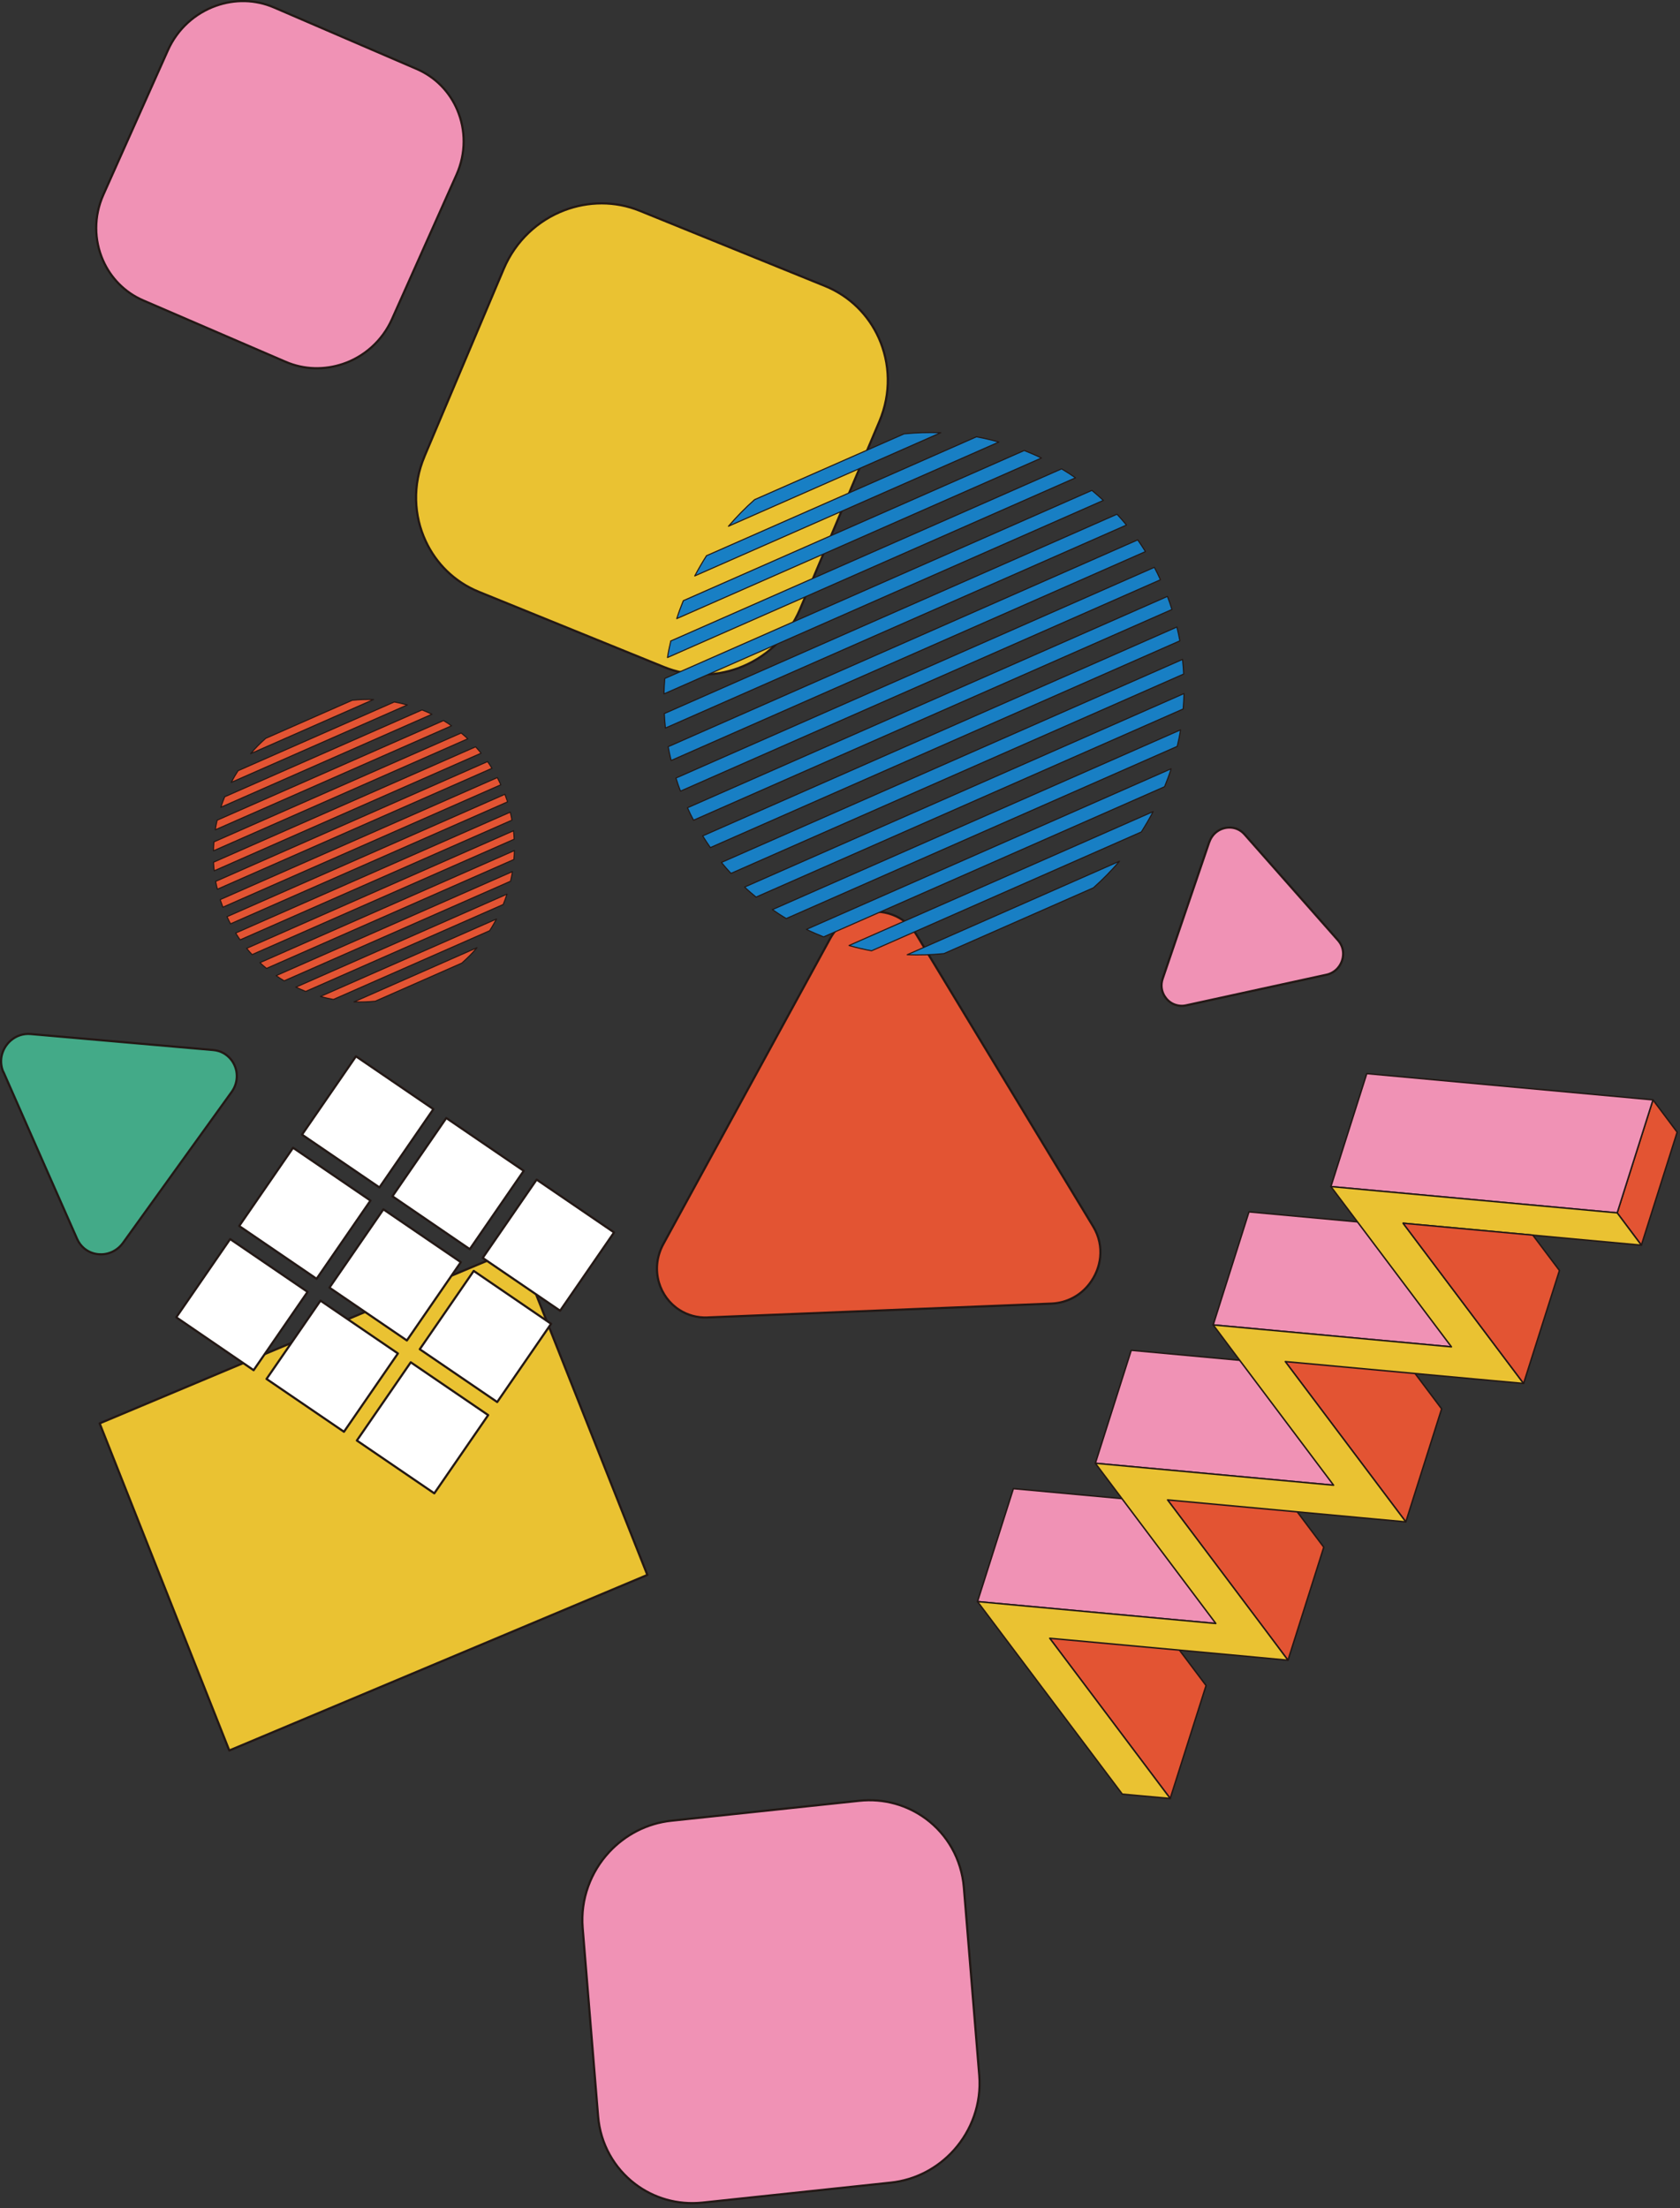 <?xml version="1.0" encoding="UTF-8" standalone="no"?>
<!DOCTYPE svg PUBLIC "-//W3C//DTD SVG 1.1//EN" "http://www.w3.org/Graphics/SVG/1.1/DTD/svg11.dtd">
<svg width="100%" height="100%" viewBox="0 0 388 510" version="1.1" xmlns="http://www.w3.org/2000/svg" xmlns:xlink="http://www.w3.org/1999/xlink" xml:space="preserve" xmlns:serif="http://www.serif.com/" style="fill-rule:evenodd;clip-rule:evenodd;stroke-linejoin:round;">
    <rect x="0" y="0" width="388" height="510" fill="#333333" stroke="none"/>
    <g transform="matrix(1,0,0,1,-160.785,-34.135)">
        <g>
            <clipPath id="_clip1">
                <path d="M235.857,-0L583.13,288.26L347.273,572.402L0,284.142L235.857,-0Z"/>
            </clipPath>
            <g clip-path="url(#_clip1)">
                <path d="M383.39,470.058L386.95,513.524C387.471,520.028 385.186,526.185 381.094,530.753C377.418,534.855 372.293,537.662 366.437,538.272L323.068,542.874C317.23,543.498 311.737,541.824 307.462,538.575C302.691,534.946 299.432,529.385 298.91,522.882L295.35,479.415C294.816,472.781 297.206,466.499 301.46,461.917C305.133,457.963 310.17,455.262 315.862,454.667L359.232,450.065C364.972,449.45 370.379,451.083 374.628,454.219C379.511,457.822 382.844,463.474 383.393,470.09L383.39,470.058Z" style="fill:rgb(240,146,181);fill-rule:nonzero;stroke:rgb(35,24,21);stroke-width:0.5px;"/>
                <path d="M310.296,397.905L213.739,438.45L183.799,362.897L280.341,322.37L310.296,397.905Z" style="fill:rgb(234,194,50);fill-rule:nonzero;stroke:rgb(35,24,21);stroke-width:0.5px;"/>
                <path d="M184.673,79.078L199.56,45.755C201.789,40.753 205.907,37.169 210.644,35.481C214.919,33.951 219.716,33.965 224.131,35.887L256.976,50.047C261.406,51.951 264.649,55.395 266.395,59.519C268.349,64.116 268.439,69.51 266.21,74.512L251.323,107.835C249.053,112.923 244.826,116.568 239.952,118.202C235.748,119.611 231.064,119.57 226.752,117.704L193.907,103.543C189.563,101.681 186.341,98.285 184.572,94.262C182.532,89.623 182.4,84.134 184.673,79.078Z" style="fill:rgb(240,146,181);fill-rule:nonzero;stroke:rgb(35,24,21);stroke-width:0.5px;"/>
                <path d="M431.046,449.539L439.33,423.447L411.489,386.423L403.223,412.529L431.046,449.539Z" style="fill:rgb(227,84,51);fill-rule:nonzero;stroke:rgb(35,24,21);stroke-width:0.34px;"/>
                <path d="M539.863,321.739L548.13,295.632L542.543,288.17L534.277,314.277L539.863,321.739Z" style="fill:rgb(227,84,51);fill-rule:nonzero;stroke:rgb(35,24,21);stroke-width:0.34px;"/>
                <path d="M468.156,308.198L476.44,282.107L542.543,288.17L534.277,314.277L468.156,308.198Z" style="fill:rgb(240,146,181);fill-rule:nonzero;stroke:rgb(35,24,21);stroke-width:0.34px;"/>
                <path d="M440.972,340.151L449.239,314.044L504.264,319.116L495.997,345.223L440.972,340.151Z" style="fill:rgb(240,146,181);fill-rule:nonzero;stroke:rgb(35,24,21);stroke-width:0.34px;"/>
                <path d="M413.756,372.106L422.041,346.014L477.065,351.086L468.781,377.178L413.756,372.106Z" style="fill:rgb(240,146,181);fill-rule:nonzero;stroke:rgb(35,24,21);stroke-width:0.34px;"/>
                <path d="M386.54,404.061L394.824,377.969L449.864,383.024L441.579,409.116L386.54,404.061Z" style="fill:rgb(240,146,181);fill-rule:nonzero;stroke:rgb(35,24,21);stroke-width:0.34px;"/>
                <path d="M458.247,417.602L466.514,391.495L454.8,375.882L430.439,380.574L458.247,417.602Z" style="fill:rgb(227,84,51);fill-rule:nonzero;stroke:rgb(35,24,21);stroke-width:0.34px;"/>
                <path d="M485.463,385.646L493.73,359.54L482.768,344.94L457.623,348.622L485.463,385.646Z" style="fill:rgb(227,84,51);fill-rule:nonzero;stroke:rgb(35,24,21);stroke-width:0.34px;"/>
                <path d="M431.046,449.539L403.223,412.529L447.181,416.56L458.247,417.602L452.66,410.139L430.439,380.574L474.382,384.623L485.463,385.646L479.862,378.202L457.623,348.622L501.598,352.667L512.662,353.676L507.06,346.232L484.839,316.667L539.863,321.739L534.277,314.277L479.237,309.222L468.156,308.198L473.758,315.643L495.997,345.223L452.021,341.177L440.972,340.151L446.559,347.613L468.781,377.178L424.837,373.13L413.756,372.106L419.358,379.55L441.579,409.116L397.621,405.085L386.54,404.061L392.141,411.506L419.982,448.53L431.046,449.539Z" style="fill:rgb(234,194,50);fill-rule:nonzero;stroke:rgb(35,24,21);stroke-width:0.34px;"/>
                <path d="M512.662,353.676L520.946,327.585L514.802,319.419L484.839,316.667L512.662,353.676Z" style="fill:rgb(227,84,51);fill-rule:nonzero;stroke:rgb(35,24,21);stroke-width:0.34px;"/>
                <path d="M324.233,338.428L370.566,336.556L403.583,335.231C407.313,335.081 410.413,333.266 412.418,330.633C413.765,328.866 414.637,326.765 414.873,324.526C415.114,322.172 414.638,319.704 413.281,317.465L391.363,281.27L372.49,250.096C371.13,247.825 369.146,246.269 366.95,245.438C364.601,244.539 361.983,244.47 359.554,245.189C356.725,246.026 354.144,247.941 352.515,250.917L335.364,282.331L313.974,321.497C312.375,324.437 312.159,327.594 312.976,330.375C313.742,332.964 315.395,335.209 317.666,336.673C319.501,337.865 321.764,338.542 324.251,338.442L324.233,338.428Z" style="fill:rgb(227,84,51);fill-rule:nonzero;stroke:rgb(35,24,21);stroke-width:0.5px;"/>
                <path d="M440.073,228.598L433.788,247.032L429.31,260.175C428.806,261.65 429.04,263.107 429.771,264.254C430.252,265.014 430.934,265.64 431.758,266.024C432.632,266.419 433.666,266.586 434.743,266.338L452.142,262.538L467.111,259.276C468.207,259.043 469.106,258.467 469.758,257.716C470.456,256.913 470.886,255.887 470.97,254.845C471.086,253.619 470.722,252.355 469.805,251.324L460.188,240.426L448.203,226.841C447.304,225.824 446.107,225.312 444.905,225.275C443.801,225.23 442.667,225.582 441.763,226.273C441.026,226.834 440.427,227.629 440.076,228.63L440.073,228.598Z" style="fill:rgb(240,146,181);fill-rule:nonzero;stroke:rgb(35,24,21);stroke-width:0.5px;"/>
                <path d="M161.582,281.734L171.505,304.247L178.595,320.289C179.386,322.088 180.889,323.246 182.554,323.666C183.68,323.939 184.893,323.925 186.024,323.541C187.219,323.151 188.346,322.373 189.19,321.211L202.673,302.469L214.281,286.349C215.126,285.187 215.496,283.871 215.476,282.592C215.464,281.23 214.982,279.929 214.163,278.888C213.195,277.664 211.77,276.811 209.999,276.663L191.257,275.021L167.895,272.97C166.139,272.804 164.535,273.397 163.332,274.412C162.221,275.352 161.438,276.657 161.145,278.096C160.925,279.266 161.025,280.521 161.549,281.737L161.582,281.734Z" style="fill:rgb(67,170,136);fill-rule:nonzero;stroke:rgb(35,24,21);stroke-width:0.5px;"/>
                <path d="M258.804,139.59L277.127,96.227C279.874,89.731 285.067,84.996 291.159,82.689C296.633,80.621 302.812,80.491 308.563,82.831L351.312,100.193C357.064,102.533 361.344,106.898 363.72,112.146C366.367,118.009 366.635,124.963 363.888,131.459L345.564,174.822C342.764,181.454 337.411,186.237 331.183,188.491C325.813,190.434 319.758,190.488 314.143,188.201L271.394,170.838C265.729,168.54 261.507,164.284 259.108,159.137C256.343,153.236 256.03,146.154 258.818,139.573L258.804,139.59Z" style="fill:rgb(234,194,50);fill-rule:nonzero;stroke:rgb(35,24,21);stroke-width:0.5px;"/>
                <path d="M288.061,339.898L270.193,327.681L257.733,345.768L275.616,357.968L288.061,339.898Z" style="fill:white;fill-rule:nonzero;stroke:rgb(35,24,21);stroke-width:0.5px;"/>
                <path d="M281.743,304.57L263.859,292.37L251.415,310.44L269.283,322.658L281.743,304.57Z" style="fill:white;fill-rule:nonzero;stroke:rgb(35,24,21);stroke-width:0.5px;"/>
                <path d="M267.213,325.658L249.33,313.459L236.87,331.546L254.753,343.746L267.213,325.658Z" style="fill:white;fill-rule:nonzero;stroke:rgb(35,24,21);stroke-width:0.5px;"/>
                <path d="M302.605,318.792L284.722,306.592L272.262,324.68L290.146,336.88L302.605,318.792Z" style="fill:white;fill-rule:nonzero;stroke:rgb(35,24,21);stroke-width:0.5px;"/>
                <path d="M252.684,346.746L234.801,334.547L222.341,352.635L240.224,364.834L252.684,346.746Z" style="fill:white;fill-rule:nonzero;stroke:rgb(35,24,21);stroke-width:0.5px;"/>
                <path d="M231.821,332.524L213.938,320.325L201.493,338.395L219.361,350.612L231.821,332.524Z" style="fill:white;fill-rule:nonzero;stroke:rgb(35,24,21);stroke-width:0.5px;"/>
                <path d="M260.877,290.315L242.994,278.116L230.534,296.204L248.417,308.403L260.877,290.315Z" style="fill:white;fill-rule:nonzero;stroke:rgb(35,24,21);stroke-width:0.5px;"/>
                <path d="M246.351,311.436L228.467,299.237L216.022,317.307L233.906,329.506L246.351,311.436Z" style="fill:white;fill-rule:nonzero;stroke:rgb(35,24,21);stroke-width:0.5px;"/>
                <path d="M273.532,360.986L255.649,348.787L243.204,366.857L261.087,379.056L273.532,360.986Z" style="fill:white;fill-rule:nonzero;stroke:rgb(35,24,21);stroke-width:0.5px;"/>
                <path d="M370.302,254.651L419.336,233.052C417.483,235.212 415.459,237.288 413.304,239.196L378.784,254.389C375.954,254.685 373.103,254.753 370.302,254.651Z" style="fill:rgb(24,127,196);fill-rule:nonzero;stroke:rgb(35,24,21);stroke-width:0.25px;"/>
                <path d="M356.867,252.516L427.106,221.591C426.268,223.18 425.348,224.759 424.374,226.295L362.072,253.741C360.319,253.427 358.589,253.013 356.885,252.531L356.867,252.516Z" style="fill:rgb(24,127,196);fill-rule:nonzero;stroke:rgb(35,24,21);stroke-width:0.25px;"/>
                <path d="M347.031,248.798L431.262,211.697C430.818,213.101 430.305,214.479 429.742,215.845L351.001,250.532C349.671,249.998 348.337,249.432 347.031,248.798Z" style="fill:rgb(24,127,196);fill-rule:nonzero;stroke:rgb(35,24,21);stroke-width:0.25px;"/>
                <path d="M339.199,244.221L433.433,202.71C433.24,203.992 432.979,205.248 432.67,206.525L342.38,246.291C341.286,245.653 340.219,244.948 339.167,244.224L339.199,244.221Z" style="fill:rgb(24,127,196);fill-rule:nonzero;stroke:rgb(35,24,21);stroke-width:0.25px;"/>
                <path d="M332.755,239.023L434.231,194.326C434.209,195.51 434.141,196.716 434.036,197.891L335.401,241.339C334.493,240.586 333.604,239.847 332.755,239.023Z" style="fill:rgb(24,127,196);fill-rule:nonzero;stroke:rgb(35,24,21);stroke-width:0.25px;"/>
                <path d="M327.415,233.328L433.893,186.442C434.013,187.564 434.101,188.689 434.157,189.817L329.605,235.867C328.839,235.051 328.121,234.214 327.418,233.36L327.415,233.328Z" style="fill:rgb(24,127,196);fill-rule:nonzero;stroke:rgb(35,24,21);stroke-width:0.25px;"/>
                <path d="M323.054,227.213L432.59,178.96C432.853,180.019 433.083,181.082 433.281,182.147L324.847,229.904C324.224,229.026 323.648,228.127 323.068,227.195L323.054,227.213Z" style="fill:rgb(24,127,196);fill-rule:nonzero;stroke:rgb(35,24,21);stroke-width:0.25px;"/>
                <path d="M319.559,220.706L430.406,171.887C430.796,172.902 431.136,173.905 431.443,174.911L320.959,223.581C320.463,222.658 319.996,221.7 319.559,220.706Z" style="fill:rgb(24,127,196);fill-rule:nonzero;stroke:rgb(35,24,21);stroke-width:0.25px;"/>
                <path d="M316.902,213.842L427.385,165.172C427.881,166.095 428.348,167.053 428.785,168.047L317.938,216.866C317.548,215.851 317.209,214.848 316.902,213.842Z" style="fill:rgb(24,127,196);fill-rule:nonzero;stroke:rgb(35,24,21);stroke-width:0.25px;"/>
                <path d="M315.097,206.603L423.545,158.829C424.168,159.707 424.744,160.606 425.324,161.537L315.787,209.791C315.524,208.731 315.294,207.669 315.097,206.603Z" style="fill:rgb(24,127,196);fill-rule:nonzero;stroke:rgb(35,24,21);stroke-width:0.25px;"/>
                <path d="M314.205,198.951L418.758,152.902C419.523,153.717 420.241,154.554 420.944,155.408L314.467,202.294C314.346,201.172 314.258,200.047 314.202,198.919L314.205,198.951Z" style="fill:rgb(24,127,196);fill-rule:nonzero;stroke:rgb(35,24,21);stroke-width:0.25px;"/>
                <path d="M314.323,190.844L412.959,147.397C413.866,148.15 414.741,148.906 415.604,149.713L314.129,194.41C314.15,193.225 314.219,192.02 314.323,190.844Z" style="fill:rgb(24,127,196);fill-rule:nonzero;stroke:rgb(35,24,21);stroke-width:0.25px;"/>
                <path d="M315.671,182.196L405.962,142.43C407.055,143.068 408.123,143.773 409.175,144.497L314.942,186.008C315.134,184.726 315.396,183.47 315.704,182.193L315.671,182.196Z" style="fill:rgb(24,127,196);fill-rule:nonzero;stroke:rgb(35,24,21);stroke-width:0.25px;"/>
                <path d="M318.599,172.876L397.34,138.189C398.671,138.722 400.004,139.288 401.311,139.922L317.08,177.024C317.524,175.62 318.037,174.242 318.599,172.876Z" style="fill:rgb(24,127,196);fill-rule:nonzero;stroke:rgb(35,24,21);stroke-width:0.25px;"/>
                <path d="M323.989,162.473L386.29,135.028C388.044,135.341 389.774,135.755 391.477,136.237L321.238,167.162C322.076,165.574 322.997,163.994 323.971,162.458L323.989,162.473Z" style="fill:rgb(24,127,196);fill-rule:nonzero;stroke:rgb(35,24,21);stroke-width:0.25px;"/>
                <path d="M335.055,149.54L369.575,134.346C372.405,134.051 375.256,133.983 378.057,134.084L329.024,155.683C330.876,153.524 332.9,151.448 335.055,149.54Z" style="fill:rgb(24,127,196);fill-rule:nonzero;stroke:rgb(35,24,21);stroke-width:0.25px;"/>
                <path d="M242.564,265.527L270.946,253.022C269.897,254.286 268.709,255.463 267.45,256.582L247.461,265.385C245.818,265.554 244.181,265.607 242.549,265.545L242.564,265.527Z" style="fill:rgb(227,84,51);fill-rule:nonzero;stroke:rgb(35,24,21);stroke-width:0.25px;"/>
                <path d="M234.781,264.296L275.454,246.396C274.964,247.312 274.442,248.231 273.866,249.105L237.784,264.986C236.765,264.801 235.758,264.566 234.781,264.296Z" style="fill:rgb(227,84,51);fill-rule:nonzero;stroke:rgb(35,24,21);stroke-width:0.25px;"/>
                <path d="M229.112,262.145L277.877,240.653C277.624,241.465 277.32,242.265 276.999,243.05L231.388,263.133C230.621,262.826 229.85,262.487 229.094,262.131L229.112,262.145Z" style="fill:rgb(227,84,51);fill-rule:nonzero;stroke:rgb(35,24,21);stroke-width:0.25px;"/>
                <path d="M224.562,259.48L279.134,235.446C279.023,236.195 278.876,236.915 278.7,237.67L226.415,260.688C225.79,260.319 225.161,259.918 224.562,259.48Z" style="fill:rgb(227,84,51);fill-rule:nonzero;stroke:rgb(35,24,21);stroke-width:0.25px;"/>
                <path d="M220.835,256.477L279.587,230.592C279.585,231.282 279.533,231.96 279.466,232.656L222.339,257.815C221.823,257.387 221.289,256.943 220.802,256.48L220.835,256.477Z" style="fill:rgb(227,84,51);fill-rule:nonzero;stroke:rgb(35,24,21);stroke-width:0.25px;"/>
                <path d="M217.737,253.184L279.391,226.012C279.452,226.664 279.512,227.315 279.54,227.969L219.004,254.627C218.565,254.142 218.144,253.672 217.734,253.152L217.737,253.184Z" style="fill:rgb(227,84,51);fill-rule:nonzero;stroke:rgb(35,24,21);stroke-width:0.25px;"/>
                <path d="M215.208,249.642L278.631,221.715C278.786,222.324 278.908,222.937 279.016,223.567L216.241,251.221C215.882,250.713 215.537,250.186 215.226,249.657L215.208,249.642Z" style="fill:rgb(227,84,51);fill-rule:nonzero;stroke:rgb(35,24,21);stroke-width:0.25px;"/>
                <path d="M213.199,245.871L277.394,217.593C277.611,218.164 277.814,218.752 278.016,219.341L214.025,247.518C213.746,246.986 213.464,246.421 213.214,245.853L213.199,245.871Z" style="fill:rgb(227,84,51);fill-rule:nonzero;stroke:rgb(35,24,21);stroke-width:0.25px;"/>
                <path d="M211.649,241.909L275.64,213.732C275.919,214.265 276.202,214.83 276.451,215.398L212.256,243.676C212.039,243.105 211.837,242.516 211.634,241.927L211.649,241.909Z" style="fill:rgb(227,84,51);fill-rule:nonzero;stroke:rgb(35,24,21);stroke-width:0.25px;"/>
                <path d="M210.601,237.704L273.391,210.033C273.751,210.541 274.095,211.067 274.407,211.597L210.984,239.524C210.829,238.915 210.706,238.302 210.584,237.689L210.601,237.704Z" style="fill:rgb(227,84,51);fill-rule:nonzero;stroke:rgb(35,24,21);stroke-width:0.25px;"/>
                <path d="M210.092,233.285L270.628,206.627C271.067,207.112 271.489,207.582 271.898,208.102L210.244,235.274C210.184,234.623 210.123,233.971 210.096,233.317L210.092,233.285Z" style="fill:rgb(227,84,51);fill-rule:nonzero;stroke:rgb(35,24,21);stroke-width:0.25px;"/>
                <path d="M210.166,228.597L267.294,203.439C267.81,203.867 268.344,204.31 268.83,204.774L210.079,230.658C210.08,229.968 210.132,229.29 210.199,228.594L210.166,228.597Z" style="fill:rgb(227,84,51);fill-rule:nonzero;stroke:rgb(35,24,21);stroke-width:0.25px;"/>
                <path d="M210.933,223.583L263.217,200.566C263.843,200.935 264.471,201.336 265.07,201.773L210.499,225.808C210.61,225.058 210.756,224.339 210.933,223.583Z" style="fill:rgb(227,84,51);fill-rule:nonzero;stroke:rgb(35,24,21);stroke-width:0.25px;"/>
                <path d="M212.648,218.185L258.259,198.103C259.027,198.409 259.797,198.748 260.553,199.105L211.788,220.597C212.042,219.785 212.345,218.985 212.666,218.2L212.648,218.185Z" style="fill:rgb(227,84,51);fill-rule:nonzero;stroke:rgb(35,24,21);stroke-width:0.25px;"/>
                <path d="M215.766,212.148L251.849,196.268C252.867,196.452 253.875,196.687 254.852,196.958L214.179,214.857C214.668,213.942 215.191,213.023 215.766,212.148Z" style="fill:rgb(227,84,51);fill-rule:nonzero;stroke:rgb(35,24,21);stroke-width:0.25px;"/>
                <path d="M222.15,204.675L242.139,195.872C243.782,195.703 245.419,195.65 247.051,195.712L218.669,208.217C219.718,206.953 220.906,205.776 222.165,204.657L222.15,204.675Z" style="fill:rgb(227,84,51);fill-rule:nonzero;stroke:rgb(35,24,21);stroke-width:0.25px;"/>
            </g>
        </g>
    </g>
</svg>
